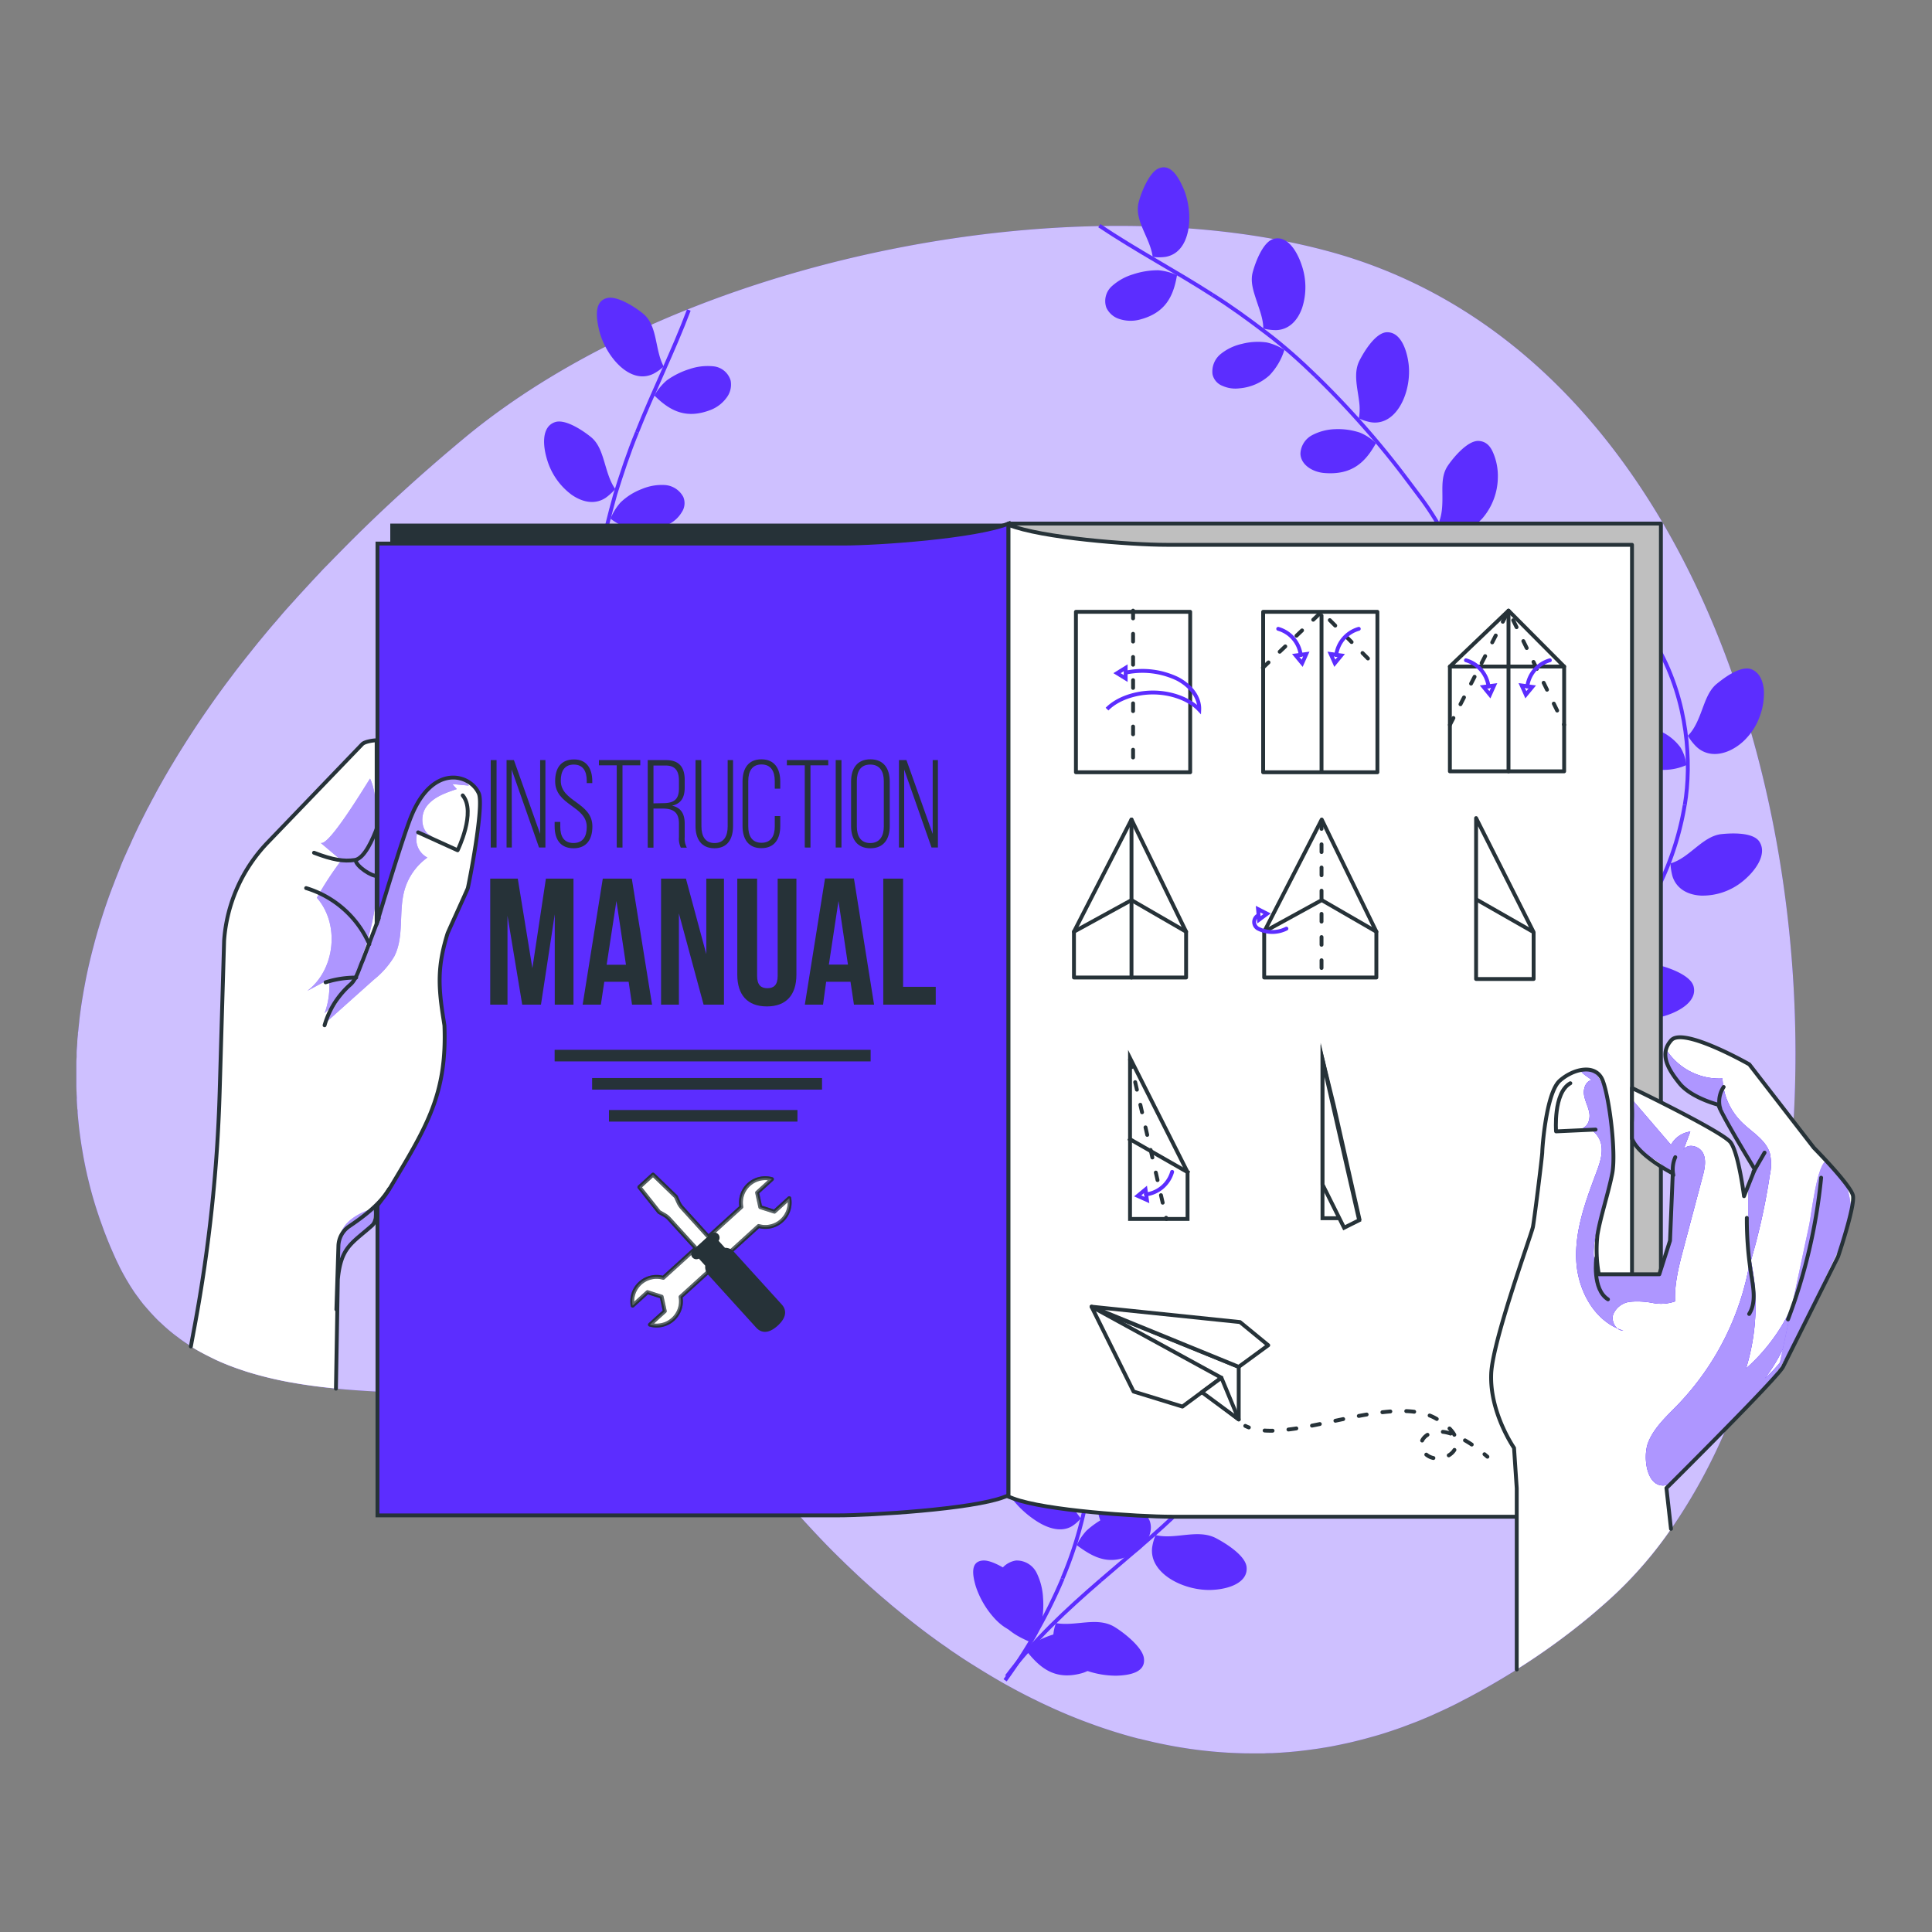 <svg xmlns="http://www.w3.org/2000/svg" xmlns:xlink="http://www.w3.org/1999/xlink" viewBox="0 0 500 500"><rect x="0" y="0" width="500" height="500" fill="#808080" stroke="none"/><defs><clipPath id="freepik--clip-path--inject-58"><path d="M121.05,229.84c-.21.61-5,11.06-5.23,11.68-2.66,8.56-2.43,13.71-1,22.59l.19,1.23c.64,16.62-3.9,25.07-12.46,39.33l-1.73,2.89-1.13,1.68h0l-2.53,3.35s.58,3.22-.88,4.52c-5.39,4.75-8.06,5.62-8.86,13.95l-.49,28.27-1.37-.14c-2.88-.3-5.72-.67-8.49-1.13l-2.37-.41a95.63,95.63,0,0,1-10.52-2.57c-.39-.12-.78-.24-1.16-.38-1.16-.38-2.31-.78-3.42-1.21-.38-.14-.76-.29-1.13-.45-1-.39-1.9-.8-2.82-1.22L55,351.5c-1.35-.65-2.68-1.34-4-2.09-.54-.31-1.06-.62-1.59-1,.36-2,.72-3.91,1.07-5.8a393.78,393.78,0,0,0,6.38-60.11L58,243.44a40.84,40.84,0,0,1,11-25.12l24.74-25.73c.64-.67,2.88-1,3.74-1l0,47.54s6.72-22.53,9-28c5.58-13.6,15.23-10.75,17.43-5.8C125.35,208.54,121.2,229.41,121.05,229.84Z" style="fill:#fff"></path></clipPath><clipPath id="freepik--clip-path-2--inject-58"><path d="M392.53,432.06v-46.9l-.7-10.44s-6.31-9.1-5.91-19.15c.33-8.47,10.09-35.16,10.78-37.95.26-1,2.44-18.45,2.44-19.48s1-15.32,4.52-18.45,9.4-4.53,11.14,0,3.48,18.79,2.45,24-3.14,11.49-3.84,16a35.66,35.66,0,0,0,.36,10.09h15.66l2.77-8.7.71-17.41s-8.92-4.56-10.55-9v-4.21c.07-1.45.06-2.94,0-4.28v-4.61c3.1,1.5,23.59,11.51,25.51,14.07,2.09,2.79,3.48,13.93,3.48,13.93l2.76-6.91,0-.06s-8.71-14.26-9.4-16.69c0,0-7-1.74-10.09-5.58s-5.22-7.65-2.09-11.13,20.19,6.26,20.19,6.26l11.41,14.75,5.29,6.83s9.75,9.87,10.14,12.47c.45,2.94-3.88,15.72-3.88,15.72l-14.26,28.55c-.83,1.5-7.7,8.67-14.68,15.77-7.67,7.82-15.47,15.56-15.47,15.56l1.18,10.55a105.34,105.34,0,0,1-15.35,17.7c-1.85,1.69-3.75,3.34-5.72,5a178,178,0,0,1-18.88,13.66" style="fill:#fff"></path></clipPath></defs><g id="freepik--background-simple--inject-58"><path d="M464.16,290.26c-1.68,28.89-7.53,56.32-17.39,79.34a145.62,145.62,0,0,1-14.29,26.11,105.34,105.34,0,0,1-15.35,17.7c-1.85,1.69-3.75,3.34-5.72,5a178,178,0,0,1-18.88,13.66q-5.92,3.74-12.44,7.21c-1,.51-1.91,1-2.87,1.49l-.23.12c-.93.47-1.85.92-2.79,1.36s-1.69.79-2.53,1.16l-1,.46c-.7.31-1.39.61-2.09.89l-.27.12c-.94.4-1.9.78-2.85,1.13,0,0,0,0,0,0-.88.34-1.76.66-2.64,1l-.69.24c-.75.27-1.51.53-2.27.78l-.25.08c-.82.28-1.66.54-2.48.79s-1.52.44-2.27.65-1.23.34-1.85.51c-1.5.39-3,.76-4.48,1.09l-1.75.37-1.62.33c-.93.18-1.84.34-2.75.48-.72.13-1.43.23-2.14.33s-1.5.21-2.25.3l-2.22.26-2.23.21-2.21.16-2.22.12c-.65,0-1.3,0-1.95.06l-.66,0c-.61,0-1.2,0-1.8,0-1.46,0-2.92,0-4.38-.07l-1.55-.06-1-.05-1.52-.1c-1.09-.08-2.17-.17-3.25-.28s-2.35-.24-3.52-.4l-1.61-.22-1-.15-1.64-.26c-2.2-.37-4.37-.8-6.53-1.28l-1.92-.45c-.67-.15-1.31-.32-2-.49l-.13,0c-1.4-.36-2.78-.74-4.16-1.15-1.15-.34-2.29-.69-3.42-1.06-.79-.26-1.56-.51-2.33-.78-.61-.21-1.23-.42-1.83-.65q-6.41-2.29-12.57-5.21c-.6-.27-1.2-.56-1.79-.85l-.39-.2c-.58-.28-1.15-.55-1.72-.84h0c-1.29-.64-2.57-1.32-3.85-2l-.89-.49c-.55-.29-1.09-.6-1.64-.9q-4-2.26-7.91-4.73-1-.61-2-1.26c-.78-.5-1.56-1-2.32-1.53s-1.54-1-2.3-1.57-1.28-.89-1.92-1.34c-2.82-2-5.6-4.1-8.31-6.25-.58-.45-1.14-.91-1.71-1.37l-1.7-1.39c-.57-.46-1.13-.92-1.68-1.4s-1.11-.94-1.66-1.41-1.09-.93-1.62-1.4l-1.76-1.56c-.84-.75-1.67-1.52-2.51-2.28-1.27-1.17-2.52-2.37-3.77-3.56-.52-.5-1-1-1.56-1.52l-1.55-1.53c-1.31-1.31-2.61-2.65-3.89-4l-.09-.1c-1.89-2-3.73-4-5.53-6-.07-.09-.15-.16-.21-.24-1.15-1.29-2.29-2.59-3.39-3.89l-1.91-2.25a54.32,54.32,0,0,0-7.09-7.06c-.31-.27-.64-.53-1-.79l-1-.77c-.59-.45-1.19-.88-1.79-1.29-.31-.21-.6-.42-.91-.62l-1-.66-1-.63-.65-.38c-.28-.18-.58-.35-.86-.51l-1.08-.6-1.62-.85c-.34-.17-.69-.33-1-.51-1.47-.71-3-1.37-4.53-2l-1-.38a105.88,105.88,0,0,0-25.54-5.79c-.42-.06-.85-.1-1.29-.14-2.57-.28-5.19-.51-7.82-.69-1.2-.09-2.39-.17-3.6-.23l-1.7-.09-2.66-.12c-1.33-.06-2.67-.11-4-.15l-1.35,0-.31,0c-.79,0-1.57-.05-2.37-.06l-4-.1-3.37-.08-4.18-.08h-.31l-3.87-.1-2.78-.08-2.65-.07h-.2l-2.67-.09c-4.77-.2-9.49-.48-14.09-.91l-.54-.05-1.37-.14c-2.88-.3-5.72-.67-8.49-1.13l-2.37-.41a95.63,95.63,0,0,1-10.52-2.57c-.39-.12-.78-.24-1.16-.38-1.16-.38-2.31-.78-3.42-1.21-.38-.14-.76-.29-1.13-.45-1-.39-1.9-.8-2.82-1.22L55,351.5c-1.35-.65-2.68-1.34-4-2.09-.54-.31-1.06-.62-1.59-1l-.28-.18-.93-.61c-.61-.41-1.22-.83-1.81-1.27l-.55-.42-.72-.53-.93-.75c-.42-.34-.82-.7-1.23-1.05s-1-.93-1.55-1.42-1.12-1.09-1.67-1.67l-.81-.87-.78-.89c-.3-.34-.59-.68-.87-1s-.44-.55-.67-.84-.49-.63-.74-1c-.49-.65-1-1.32-1.43-2l-.16-.24c-.34-.52-.69-1.06-1-1.6l-.08-.13-.42-.7c-.12-.19-.23-.38-.34-.59s-.4-.7-.59-1.05-.38-.71-.57-1.08-.32-.61-.46-.92-.43-.87-.64-1.32c-.52-1.11-1-2.22-1.49-3.35,0,0,0,0,0,0a.54.54,0,0,0-.05-.11c-.34-.82-.68-1.63-1-2.45a2.18,2.18,0,0,1-.09-.23c-.33-.83-.65-1.66-.95-2.51s-.65-1.77-.95-2.67-.6-1.79-.88-2.69c-.56-1.8-1.08-3.61-1.54-5.43q-.28-1.11-.54-2.22c-.11-.39-.19-.8-.28-1.22-.15-.62-.28-1.25-.4-1.89a1.36,1.36,0,0,1-.06-.29c-.18-.88-.35-1.77-.5-2.66s-.32-1.85-.46-2.79-.27-1.87-.39-2.81-.22-1.87-.31-2.81c-.08-.73-.15-1.48-.2-2.22,0-.33,0-.67-.08-1-.05-.72-.1-1.44-.13-2.17a3.25,3.25,0,0,1,0-.55c0-.48-.06-1-.06-1.46q-.06-1-.06-2c0-.77,0-1.57,0-2.36s0-1.33,0-2c0-.26,0-.52,0-.79,0-.66,0-1.31.07-2,0-.33,0-.69,0-1,0-.61.06-1.23.11-1.83l.06-.95c0-.71.1-1.41.17-2.11,0-.27,0-.54.08-.81.08-.87.17-1.72.27-2.58a.34.34,0,0,1,0-.13c.11-1,.23-1.94.37-2.92.1-.77.22-1.53.34-2.31.2-1.2.4-2.41.63-3.62.13-.73.27-1.43.41-2.16.54-2.67,1.17-5.37,1.89-8.08.18-.69.36-1.38.55-2.07,1.07-3.88,2.33-7.79,3.75-11.71l.55-1.47c.2-.5.4-1,.59-1.52.47-1.25,1-2.51,1.48-3.77s1-2.46,1.57-3.69a1.67,1.67,0,0,0,.08-.2c.47-1.07,1-2.14,1.45-3.21.09-.21.19-.42.29-.63.53-1.15,1.07-2.3,1.63-3.44l.09-.19c.58-1.16,1.17-2.34,1.77-3.51.17-.36.35-.69.54-1,.35-.69.7-1.38,1.08-2.06s.66-1.24,1-1.87.8-1.45,1.21-2.17c.85-1.52,1.72-3,2.62-4.53a19.44,19.44,0,0,1,.23-.36c.71-1.2,1.43-2.39,2.18-3.58s1.49-2.38,2.27-3.58,1.55-2.39,2.35-3.58,1.62-2.39,2.46-3.59,1.61-2.31,2.45-3.47a.62.62,0,0,0,.08-.12c.87-1.19,1.74-2.39,2.64-3.58s1.79-2.4,2.72-3.59c.78-1,1.56-2,2.36-3l.74-.92c.85-1.07,1.72-2.16,2.61-3.23s1.65-2,2.5-3c.21-.26.44-.51.66-.78,1-1.12,1.92-2.25,2.9-3.37s2-2.22,3-3.33c.16-.2.34-.39.51-.58,1-1.09,2-2.17,3-3.26s1.86-2,2.8-3c.38-.42.77-.83,1.17-1.24,1-1,2-2.05,3-3.06s2.23-2.27,3.36-3.4q13.57-13.59,29.69-27C175.93,67,277.14,47.05,343.66,65,431.49,88.66,469.59,197,464.16,290.26Z" style="fill:#5C2DFF"></path><path d="M464.16,290.26c-1.68,28.89-7.53,56.32-17.39,79.34a145.62,145.62,0,0,1-14.29,26.11,105.34,105.34,0,0,1-15.35,17.7c-1.85,1.69-3.75,3.34-5.72,5a178,178,0,0,1-18.88,13.66q-5.92,3.74-12.44,7.21c-1,.51-1.91,1-2.87,1.49l-.23.12c-.93.47-1.85.92-2.79,1.36s-1.69.79-2.53,1.16l-1,.46c-.7.31-1.39.61-2.09.89l-.27.12c-.94.4-1.9.78-2.85,1.13,0,0,0,0,0,0-.88.34-1.76.66-2.64,1l-.69.24c-.75.27-1.51.53-2.27.78l-.25.08c-.82.28-1.66.54-2.48.79s-1.52.44-2.27.65-1.23.34-1.85.51c-1.5.39-3,.76-4.48,1.09l-1.75.37-1.62.33c-.93.18-1.84.34-2.75.48-.72.13-1.43.23-2.14.33s-1.5.21-2.25.3l-2.22.26-2.23.21-2.21.16-2.22.12c-.65,0-1.3,0-1.95.06l-.66,0c-.61,0-1.2,0-1.8,0-1.46,0-2.92,0-4.38-.07l-1.55-.06-1-.05-1.52-.1c-1.09-.08-2.17-.17-3.25-.28s-2.35-.24-3.52-.4l-1.61-.22-1-.15-1.64-.26c-2.2-.37-4.37-.8-6.53-1.28l-1.92-.45c-.67-.15-1.31-.32-2-.49l-.13,0c-1.4-.36-2.78-.74-4.16-1.15-1.15-.34-2.29-.69-3.42-1.06-.79-.26-1.56-.51-2.33-.78-.61-.21-1.23-.42-1.83-.65q-6.41-2.29-12.57-5.21c-.6-.27-1.2-.56-1.79-.85l-.39-.2c-.58-.28-1.15-.55-1.72-.84h0c-1.29-.64-2.57-1.32-3.85-2l-.89-.49c-.55-.29-1.09-.6-1.64-.9q-4-2.26-7.91-4.73-1-.61-2-1.26c-.78-.5-1.56-1-2.32-1.53s-1.54-1-2.3-1.57-1.28-.89-1.92-1.34c-2.82-2-5.6-4.1-8.31-6.25-.58-.45-1.14-.91-1.71-1.37l-1.7-1.39c-.57-.46-1.13-.92-1.68-1.4s-1.11-.94-1.66-1.41-1.09-.93-1.62-1.4l-1.76-1.56c-.84-.75-1.67-1.52-2.51-2.28-1.27-1.17-2.52-2.37-3.77-3.56-.52-.5-1-1-1.56-1.52l-1.55-1.53c-1.31-1.31-2.61-2.65-3.89-4l-.09-.1c-1.89-2-3.73-4-5.53-6-.07-.09-.15-.16-.21-.24-1.15-1.29-2.29-2.59-3.39-3.89l-1.91-2.25a54.32,54.32,0,0,0-7.09-7.06c-.31-.27-.64-.53-1-.79l-1-.77c-.59-.45-1.19-.88-1.79-1.29-.31-.21-.6-.42-.91-.62l-1-.66-1-.63-.65-.38c-.28-.18-.58-.35-.86-.51l-1.08-.6-1.62-.85c-.34-.17-.69-.33-1-.51-1.47-.71-3-1.37-4.53-2l-1-.38a105.88,105.88,0,0,0-25.54-5.79c-.42-.06-.85-.1-1.29-.14-2.57-.28-5.19-.51-7.82-.69-1.2-.09-2.39-.17-3.6-.23l-1.7-.09-2.66-.12c-1.33-.06-2.67-.11-4-.15l-1.35,0-.31,0c-.79,0-1.57-.05-2.37-.06l-4-.1-3.37-.08-4.18-.08h-.31l-3.87-.1-2.78-.08-2.65-.07h-.2l-2.67-.09c-4.77-.2-9.49-.48-14.09-.91l-.54-.05-1.37-.14c-2.88-.3-5.72-.67-8.49-1.13l-2.37-.41a95.63,95.63,0,0,1-10.52-2.57c-.39-.12-.78-.24-1.16-.38-1.16-.38-2.31-.78-3.42-1.21-.38-.14-.76-.29-1.13-.45-1-.39-1.9-.8-2.82-1.22L55,351.5c-1.35-.65-2.68-1.34-4-2.09-.54-.31-1.06-.62-1.59-1l-.28-.18-.93-.61c-.61-.41-1.22-.83-1.81-1.27l-.55-.42-.72-.53-.93-.75c-.42-.34-.82-.7-1.23-1.05s-1-.93-1.55-1.42-1.12-1.09-1.67-1.67l-.81-.87-.78-.89c-.3-.34-.59-.68-.87-1s-.44-.55-.67-.84-.49-.63-.74-1c-.49-.65-1-1.32-1.43-2l-.16-.24c-.34-.52-.69-1.06-1-1.6l-.08-.13-.42-.7c-.12-.19-.23-.38-.34-.59s-.4-.7-.59-1.05-.38-.71-.57-1.08-.32-.61-.46-.92-.43-.87-.64-1.32c-.52-1.11-1-2.22-1.49-3.35,0,0,0,0,0,0a.54.54,0,0,0-.05-.11c-.34-.82-.68-1.63-1-2.45a2.18,2.18,0,0,1-.09-.23c-.33-.83-.65-1.66-.95-2.51s-.65-1.77-.95-2.67-.6-1.79-.88-2.69c-.56-1.8-1.08-3.61-1.54-5.43q-.28-1.11-.54-2.22c-.11-.39-.19-.8-.28-1.22-.15-.62-.28-1.25-.4-1.89a1.36,1.36,0,0,1-.06-.29c-.18-.88-.35-1.77-.5-2.66s-.32-1.85-.46-2.79-.27-1.87-.39-2.81-.22-1.87-.31-2.81c-.08-.73-.15-1.48-.2-2.22,0-.33,0-.67-.08-1-.05-.72-.1-1.44-.13-2.17a3.25,3.25,0,0,1,0-.55c0-.48-.06-1-.06-1.46q-.06-1-.06-2c0-.77,0-1.57,0-2.36s0-1.33,0-2c0-.26,0-.52,0-.79,0-.66,0-1.31.07-2,0-.33,0-.69,0-1,0-.61.06-1.23.11-1.83l.06-.95c0-.71.1-1.41.17-2.11,0-.27,0-.54.08-.81.08-.87.17-1.72.27-2.58a.34.34,0,0,1,0-.13c.11-1,.23-1.94.37-2.92.1-.77.22-1.53.34-2.31.2-1.2.4-2.41.63-3.62.13-.73.27-1.43.41-2.16.54-2.67,1.17-5.37,1.89-8.08.18-.69.36-1.38.55-2.07,1.07-3.88,2.33-7.79,3.75-11.71l.55-1.47c.2-.5.4-1,.59-1.52.47-1.25,1-2.51,1.48-3.77s1-2.46,1.57-3.69a1.67,1.67,0,0,0,.08-.2c.47-1.07,1-2.14,1.45-3.21.09-.21.19-.42.29-.63.53-1.15,1.07-2.3,1.63-3.44l.09-.19c.58-1.16,1.17-2.34,1.77-3.51.17-.36.35-.69.54-1,.35-.69.7-1.38,1.08-2.06s.66-1.24,1-1.87.8-1.45,1.21-2.17c.85-1.52,1.72-3,2.62-4.53a19.44,19.44,0,0,1,.23-.36c.71-1.2,1.43-2.39,2.18-3.58s1.49-2.38,2.27-3.58,1.55-2.39,2.35-3.58,1.62-2.39,2.46-3.59,1.61-2.31,2.45-3.47a.62.62,0,0,0,.08-.12c.87-1.19,1.74-2.39,2.64-3.58s1.79-2.4,2.72-3.59c.78-1,1.56-2,2.36-3l.74-.92c.85-1.07,1.72-2.16,2.61-3.23s1.65-2,2.5-3c.21-.26.44-.51.66-.78,1-1.12,1.92-2.25,2.9-3.37s2-2.22,3-3.33c.16-.2.34-.39.51-.58,1-1.09,2-2.17,3-3.26s1.86-2,2.8-3c.38-.42.77-.83,1.17-1.24,1-1,2-2.05,3-3.06s2.23-2.27,3.36-3.4q13.57-13.59,29.69-27C175.93,67,277.14,47.05,343.66,65,431.49,88.66,469.59,197,464.16,290.26Z" style="fill:#fff;opacity:0.7"></path></g><g id="freepik--Plants--inject-58"><path d="M155.07,85.52c1.56,6.42,7.84,14.21,14,11.23a12.65,12.65,0,0,0,2.7-1.9c-2.36-4.36-1.51-10.46-5.26-13.61-2.06-1.74-6.71-4.68-9.27-4.13C153.78,77.84,154.23,82,155.07,85.52Z" style="fill:#5C2DFF"></path><path d="M169.35,102.35c3.83,3.8,8.1,6.37,14.86,3.62a9.28,9.28,0,0,0,3.79-3,5.57,5.57,0,0,0,1.09-4.48,5.18,5.18,0,0,0-4.47-3.69,14.52,14.52,0,0,0-6.13.7,20.5,20.5,0,0,0-5.94,2.95A14.71,14.71,0,0,0,169.35,102.35Z" style="fill:#5C2DFF"></path><path d="M178.27,80.23c-4.09,10.86-9.25,21.11-13.42,31.64" style="fill:none;stroke:#5C2DFF;stroke-miterlimit:10"></path><path d="M141.64,119.13a17.43,17.43,0,0,0,6.27,8.89c2.85,2,6.13,2.66,8.91.76a14.91,14.91,0,0,0,2.41-2.22c-1.43-2-2.09-4.58-2.82-7s-1.51-4.82-3.42-6.41c-2.09-1.71-6.7-4.81-9.36-3.9C140.1,110.45,140.45,115.37,141.64,119.13Z" style="fill:#5C2DFF"></path><path d="M158,134.23a16.54,16.54,0,0,0,7,3.12,13.17,13.17,0,0,0,8.26-1.78,8,8,0,0,0,3.17-3,4.16,4.16,0,0,0,.41-3.95,5.82,5.82,0,0,0-4.86-3.1,13.39,13.39,0,0,0-5.93,1.06,16.17,16.17,0,0,0-5.46,3.46A14.27,14.27,0,0,0,158,134.23Z" style="fill:#5C2DFF"></path><path d="M164.85,111.87c-2.16,5.24-3.93,10.61-5.61,16-1.52,5.44-2.93,10.91-3.93,16.48" style="fill:none;stroke:#5C2DFF;stroke-miterlimit:10"></path><path d="M133.9,155.83c3.4,6.27,11.86,11.43,16.74,6.65a12.8,12.8,0,0,0,2-2.62,13.83,13.83,0,0,1-2.3-3c-.63-1.09-1.19-2.26-1.78-3.4-1.16-2.28-2.44-4.44-4.63-5.62-2.39-1.28-7.46-3.43-9.94-2C130.77,147.71,132.09,152.44,133.9,155.83Z" style="fill:#5C2DFF"></path><path d="M152.72,167.66c4.93,2.34,9.74,3.2,15.23-1.37,2.37-1.91,3.9-5.29,2.27-7.76a5.65,5.65,0,0,0-5.32-2.14,13.68,13.68,0,0,0-5.67,2.18,17.82,17.82,0,0,0-4.71,4.45A13.22,13.22,0,0,0,152.72,167.66Z" style="fill:#5C2DFF"></path><path d="M155.31,144.35a231.23,231.23,0,0,0-3.62,33.77" style="fill:none;stroke:#5C2DFF;stroke-miterlimit:10"></path><path d="M132.25,193.26a16.56,16.56,0,0,0,9.18,6.2c3.41.8,6.67.09,8.53-2.73a14,14,0,0,0,1.4-2.95c-2.09-1.31-3.62-3.47-5.13-5.63s-3-4.07-5.29-5c-2.52-.93-7.89-2.28-10.12-.6-1.47,1.14-1.74,2.7-1.36,4.57A15.29,15.29,0,0,0,132.25,193.26Z" style="fill:#5C2DFF"></path><path d="M153.14,201.3c5.33,1.15,10.17.66,14.55-4.64,1.85-2.24,2.78-5.43.78-7.16a6.77,6.77,0,0,0-5.61-1,12.27,12.27,0,0,0-5.2,2.83,15.12,15.12,0,0,0-3.8,5.12A13,13,0,0,0,153.14,201.3Z" style="fill:#5C2DFF"></path><path d="M151.69,178.12l-.22,8.52a73,73,0,0,0,.41,8.34,123.47,123.47,0,0,0,2.85,16.61" style="fill:none;stroke:#5C2DFF;stroke-miterlimit:10"></path><path d="M140.46,231.48A17.1,17.1,0,0,0,151,234.86c3.52-.17,6.41-1.76,7.45-5a15.47,15.47,0,0,0,.54-3.23c-4.79-1.35-8.22-6.72-13.11-7.08-2.69-.16-8.27,0-9.86,2.36C133.85,225.12,137.24,229.09,140.46,231.48Z" style="fill:#5C2DFF"></path><path d="M162.73,233.37a16.44,16.44,0,0,0,7.35-2.07,13.91,13.91,0,0,0,5.36-6.39c1.19-2.62,1.2-5.92-1.29-7.26a6,6,0,0,0-5.71.53,13.22,13.22,0,0,0-4.13,4.35,15.74,15.74,0,0,0-2.21,6A12.72,12.72,0,0,0,162.73,233.37Z" style="fill:#5C2DFF"></path><path d="M154.73,211.59a107,107,0,0,0,12.51,31.08" style="fill:none;stroke:#5C2DFF;stroke-miterlimit:10"></path><path d="M161.15,266.72a17.71,17.71,0,0,0,5.92.65,14.65,14.65,0,0,0,5.44-1.42c3.15-1.56,5.06-4.31,4.67-7.66a18.07,18.07,0,0,0-.8-3.16c-2.45.34-5-.45-7.52-1.17s-5-1.43-7.36-.8c-2.61.73-7.89,2.61-8.51,5.51C152.11,262.59,157.07,265.52,161.15,266.72Z" style="fill:#5C2DFF"></path><path d="M182.54,259.58a16.38,16.38,0,0,0,5.59-5.17,16.21,16.21,0,0,0,2.31-7.83c.2-2.74-.72-5.3-3.32-5.42a6.8,6.8,0,0,0-5,2.72,12.83,12.83,0,0,0-2.34,5.44,13.74,13.74,0,0,0,.22,6.22A10.8,10.8,0,0,0,182.54,259.58Z" style="fill:#5C2DFF"></path><path d="M167.24,242.67a73.23,73.23,0,0,0,10.28,13.06,57,57,0,0,0,13.26,9.79" style="fill:none;stroke:#5C2DFF;stroke-miterlimit:10"></path><path d="M195.35,289a19.46,19.46,0,0,0,9.35-5.11c2.42-2.52,3.56-5.64,2.11-8.7a13.22,13.22,0,0,0-1.87-2.71c-4.38,2.3-10.49,1.31-13.68,5a39.72,39.72,0,0,0-3.16,4.29c-1,1.67-1.56,3.51-1.13,4.9C187.6,290.08,191.74,289.73,195.35,289Z" style="fill:#5C2DFF"></path><path d="M212.39,274.84c3.76-3.89,6.12-8.21,3.64-14.84-1-2.8-3.93-5.51-7.1-4.83a5.22,5.22,0,0,0-3.78,4.41,14.71,14.71,0,0,0,.6,6.13,19.41,19.41,0,0,0,2.82,6A13.77,13.77,0,0,0,212.39,274.84Z" style="fill:#5C2DFF"></path><path d="M190.78,265.52c1.18.7,2.47,1.19,3.71,1.79l3.95,1.73,7.82,3.57c2.6,1.18,5.18,2.35,7.79,3.42,1.3.54,2.6,1.06,3.92,1.55s2.64.95,4,1.5" style="fill:none;stroke:#5C2DFF;stroke-miterlimit:10"></path><path d="M224.74,302a26.07,26.07,0,0,0,4.55-1.55,24.39,24.39,0,0,0,4.55-2.61c2.73-2,4.77-4.75,3.89-8a12.19,12.19,0,0,0-1.41-3c-4.74,1.6-10.5.26-13.77,4-1.8,2-4.75,6.56-4.54,9.06a2.62,2.62,0,0,0,.72,1.78,2.59,2.59,0,0,0,1.56.75A14.17,14.17,0,0,0,224.74,302Z" style="fill:#5C2DFF"></path><path d="M243.33,290.86c2.38-1.36,4.53-2.74,5.93-4.85s2-4.88.87-8.93c-.9-3.4-4.42-7.25-8.12-7.13a4.61,4.61,0,0,0-4.4,3.88,16.2,16.2,0,0,0,.29,6.36,28.54,28.54,0,0,0,2.22,6.54A20.2,20.2,0,0,0,243.33,290.86Z" style="fill:#5C2DFF"></path><path d="M222,279.08a78.92,78.92,0,0,1,29,19.52" style="fill:none;stroke:#5C2DFF;stroke-miterlimit:10"></path><path d="M243.7,320.54a26.32,26.32,0,0,0,10,.11c3.39-.69,6.31-2.26,6.94-5.61a10.33,10.33,0,0,0,0-3.33c-4.94-.58-9.64-4.21-14.18-2.25-2.47,1-7.11,3.85-8,6.23C237.3,318.79,240.62,319.78,243.7,320.54Z" style="fill:#5C2DFF"></path><path d="M265.26,318.35c5.38-.44,10.49-1.29,12.05-9.58a12,12,0,0,0-.65-5.73,7.71,7.71,0,0,0-3.67-4.19,4.7,4.7,0,0,0-5.66,1.66,16.49,16.49,0,0,0-2.44,5.87,29.7,29.7,0,0,0-.77,6.87,11,11,0,0,0,.43,2.6C264.75,316.71,265,317.53,265.26,318.35Z" style="fill:#5C2DFF"></path><path d="M251,298.6a78.43,78.43,0,0,1,17.89,30.06" style="fill:none;stroke:#5C2DFF;stroke-miterlimit:10"></path><path d="M251.69,339.45c5.49,3.28,15.19,3.57,17.68-2.17a10.93,10.93,0,0,0,.72-2.89c-4.62-1-7.86-5.47-12.72-5.49-2.66,0-8.17.51-9.77,2.7C245.47,334.58,248.69,337.67,251.69,339.45Z" style="fill:#5C2DFF"></path><path d="M273.3,340.42c5.32-.21,10.13-1.46,13.21-7.6,1.31-2.6,1.34-6-1.12-7.16a6.31,6.31,0,0,0-5.67.69,14.35,14.35,0,0,0-4.18,4.15,16.43,16.43,0,0,0-2.46,5.52A11.36,11.36,0,0,0,273.3,340.42Z" style="fill:#5C2DFF"></path><path d="M266.2,321.34c2.58,9.39,6.51,18.48,9.95,27.88" style="fill:none;stroke:#5C2DFF;stroke-miterlimit:10"></path><path d="M261.2,366.06a23.78,23.78,0,0,0,9.37,2.55c3.3.14,6.7-.42,8.32-3.13a9.56,9.56,0,0,0,1.08-2.8c-4.42-1.64-7.48-5.93-12.33-5.66-2.65.13-8,1.07-9.7,3C255.77,362.5,258.51,364.58,261.2,366.06Z" style="fill:#5C2DFF"></path><path d="M282.18,369.41a18.49,18.49,0,0,0,7.64.45c2.49-.53,4.78-2,6.76-5.73,1.65-3,1.86-7.29-.73-9.23a5.26,5.26,0,0,0-5.78.07,15.66,15.66,0,0,0-4.33,4.24,22.76,22.76,0,0,0-3,5.57A16,16,0,0,0,282.18,369.41Z" style="fill:#5C2DFF"></path><path d="M276.15,349.22a132.43,132.43,0,0,1,4.48,14.46,57.3,57.3,0,0,1,1.31,7.61c.08,1.29.24,2.59.25,3.88l0,3.86" style="fill:none;stroke:#5C2DFF;stroke-miterlimit:10"></path><path d="M261.51,387.32a25.36,25.36,0,0,0,7.13,6.58c2.86,1.75,6.15,2.67,8.82,1.06a10,10,0,0,0,2.25-2,33.46,33.46,0,0,1-3.7-5.88,9.84,9.84,0,0,0-4.78-4.51c-2.42-1-7.79-2.18-10-1.39-1.54.53-1.89,1.42-1.61,2.5A10.7,10.7,0,0,0,261.51,387.32Z" style="fill:#5C2DFF"></path><path d="M278.66,399.89c4.29,3.15,8.67,5.74,15.17,1.91,2.71-1.63,5-5.45,3.58-8.51a5,5,0,0,0-5.16-2.64,16,16,0,0,0-5.81,1.9,23.24,23.24,0,0,0-5.23,3.56A14.63,14.63,0,0,0,278.66,399.89Z" style="fill:#5C2DFF"></path><path d="M282.16,379a75.3,75.3,0,0,1-2.33,15.13,99.11,99.11,0,0,1-4.86,14.4" style="fill:none;stroke:#5C2DFF;stroke-miterlimit:10"></path><path d="M252.52,410.51a23,23,0,0,0,5,8.47c2.34,2.48,5.23,4.13,8.28,3.3a9.18,9.18,0,0,0,2.68-1.32c-2.11-4.22-1.28-9.45-5-12.58-2-1.72-6.59-4.7-9.08-4.52C251.13,404.08,251.64,407.49,252.52,410.51Z" style="fill:#5C2DFF"></path><path d="M265.71,427.35c3.31,4.08,7.06,7.6,14.14,5.71,3-.78,6-3.65,5.49-6.75a5.36,5.36,0,0,0-4.25-3.93,16.23,16.23,0,0,0-6,.05,21.15,21.15,0,0,0-5.94,1.94A12.56,12.56,0,0,0,265.71,427.35Z" style="fill:#5C2DFF"></path><path d="M275,408.56a132.65,132.65,0,0,1-14.88,26.3" style="fill:none;stroke:#5C2DFF;stroke-miterlimit:10"></path><path d="M314.22,411.43c-7.23.6-16.85-3.95-16.05-10.92a12.6,12.6,0,0,1,.91-3.23c5.08,1.23,10.7-1.62,15.47.72,2.59,1.34,7.71,4.51,8.06,7.5C323.05,409.52,318.15,411.17,314.22,411.43Z" style="fill:#5C2DFF"></path><path d="M292.58,401.67c-5-2.88-9-6.54-8.6-14.16.17-3.21,2-6.58,5-6.53,2,0,4,1.61,5.12,3.5a14.53,14.53,0,0,1,1.79,6.2,17.83,17.83,0,0,1-.66,6.73A13.57,13.57,0,0,1,292.58,401.67Z" style="fill:#5C2DFF"></path><path d="M333.38,392.65c-7.23.6-16.86-3.95-16.06-10.92a13.1,13.1,0,0,1,.92-3.24c5.08,1.24,10.7-1.61,15.46.73,2.59,1.33,7.72,4.51,8.07,7.5C342.21,390.74,337.3,392.39,333.38,392.65Z" style="fill:#5C2DFF"></path><path d="M311.74,382.89c-5.05-2.88-9-6.55-8.61-14.16.17-3.21,2-6.59,5-6.53,2,0,4,1.61,5.12,3.5a14.73,14.73,0,0,1,1.79,6.2,17.85,17.85,0,0,1-.67,6.73A13.36,13.36,0,0,1,311.74,382.89Z" style="fill:#5C2DFF"></path><path d="M352.61,372.21c-7.24.6-16.86-3.95-16.06-10.92a12.69,12.69,0,0,1,.92-3.24c5.08,1.24,10.7-1.61,15.46.73,2.59,1.33,7.72,4.51,8.07,7.5C361.43,370.3,356.53,371.94,352.61,372.21Z" style="fill:#5C2DFF"></path><path d="M331,362.45c-5.05-2.88-9-6.55-8.61-14.16.17-3.22,2-6.59,5-6.53,2,0,4,1.6,5.13,3.5a14.58,14.58,0,0,1,1.78,6.2,17.68,17.68,0,0,1-.66,6.73A13.36,13.36,0,0,1,331,362.45Z" style="fill:#5C2DFF"></path><path d="M366.58,353.84c-7.24.6-16.86-3.95-16.06-10.92a12.61,12.61,0,0,1,.92-3.23c5.08,1.23,10.7-1.62,15.46.72,2.59,1.34,7.72,4.51,8.07,7.5C375.4,351.93,370.5,353.58,366.58,353.84Z" style="fill:#5C2DFF"></path><path d="M344.94,344.08c-5.05-2.88-9-6.54-8.61-14.16.17-3.21,2-6.58,5-6.53,2,0,4,1.61,5.13,3.5a14.67,14.67,0,0,1,1.78,6.2,17.64,17.64,0,0,1-.66,6.73A13.36,13.36,0,0,1,344.94,344.08Z" style="fill:#5C2DFF"></path><path d="M378.08,316.86c-5.78,4.39-16.34,5.71-19.41-.6a12.93,12.93,0,0,1-1-3.22c5-1.68,8.16-7.11,13.44-7.69,2.9-.26,8.93-.34,10.83,2C384.5,310.51,381.25,314.53,378.08,316.86Z" style="fill:#5C2DFF"></path><path d="M354.59,320.24c-5.81.28-11.12-.69-14.87-7.33-1.58-2.8-1.88-6.61.75-8.21,1.72-1.06,4.25-.8,6.2.2a14.58,14.58,0,0,1,4.83,4.27,17.75,17.75,0,0,1,3.05,6A13.31,13.31,0,0,1,354.59,320.24Z" style="fill:#5C2DFF"></path><path d="M284.83,409c8.68-7.53,17.63-14.64,25.21-22.87,0,0,53.94-49.26,45.08-72.83" style="fill:none;stroke:#5C2DFF;stroke-miterlimit:10"></path><path d="M288.93,433.67a23.49,23.49,0,0,1-10.6-2.52c-3.32-1.7-5.87-4.25-5.75-7.77a11,11,0,0,1,.71-3.32c5.16.91,10.64-1.75,15.17,1,2.47,1.51,7.14,5.2,7.57,8C296.6,432.78,292.46,433.56,288.93,433.67Z" style="fill:#5C2DFF"></path><path d="M267.09,425.15c-5.36-2.25-10.14-5-9.95-13.33a10.29,10.29,0,0,1,1.64-5.17,5.9,5.9,0,0,1,4.16-2.79,5.74,5.74,0,0,1,5.37,3.26,16.49,16.49,0,0,1,1.63,6.42,23.46,23.46,0,0,1-.51,7A17.09,17.09,0,0,1,267.09,425.15Z" style="fill:#5C2DFF"></path><path d="M284.83,409c-8.68,7.5-17.27,15.44-24.3,24.85" style="fill:none;stroke:#5C2DFF;stroke-miterlimit:10"></path><path d="M306.46,49.22c2.45,6.13,1.87,16.12-4.85,17.26a12.57,12.57,0,0,1-3.3,0c-.62-4.92-4.85-9.39-3.62-14.13.66-2.61,2.73-7.71,5.13-8.75C303,42.22,305.07,45.85,306.46,49.22Z" style="fill:#5C2DFF"></path><path d="M304.61,71.21c-.91,5.33-2.89,9.89-10,11.59a9.36,9.36,0,0,1-4.81-.21,5.54,5.54,0,0,1-3.49-3A5.17,5.17,0,0,1,287.82,74a14.36,14.36,0,0,1,5.4-3,20.52,20.52,0,0,1,6.54-1.06A14.86,14.86,0,0,1,304.61,71.21Z" style="fill:#5C2DFF"></path><path d="M284.5,58.4c9.64,6.46,19.79,11.8,29.31,17.94" style="fill:none;stroke:#5C2DFF;stroke-miterlimit:10"></path><path d="M336.92,68.76A17.41,17.41,0,0,1,337,79.65c-1.14,3.3-3.44,5.72-6.81,5.79a14.91,14.91,0,0,1-3.25-.41c0-2.45-1-4.93-1.8-7.37s-1.58-4.8-.94-7.2c.7-2.62,2.65-7.82,5.35-8.62C333.12,60.8,335.7,65,336.92,68.76Z" style="fill:#5C2DFF"></path><path d="M332.4,90.54a16.48,16.48,0,0,1-3.87,6.6,13.19,13.19,0,0,1-7.76,3.36,8.17,8.17,0,0,1-4.34-.62,4.16,4.16,0,0,1-2.63-3A5.83,5.83,0,0,1,316,91.55,13.32,13.32,0,0,1,321.39,89a16.33,16.33,0,0,1,6.46-.37A14.62,14.62,0,0,1,332.4,90.54Z" style="fill:#5C2DFF"></path><path d="M313.81,76.34c4.8,3,9.36,6.35,13.86,9.77s8.73,7.18,12.78,11.12" style="fill:none;stroke:#5C2DFF;stroke-miterlimit:10"></path><path d="M364.54,94.13c.88,7.09-3,16.19-9.75,15.15a12.92,12.92,0,0,1-3.12-1,13.94,13.94,0,0,0,.14-3.77c-.13-1.26-.35-2.53-.54-3.8-.37-2.54-.59-5,.5-7.27C353,91,355.86,86.32,358.7,86,362.38,85.7,364.05,90.32,364.54,94.13Z" style="fill:#5C2DFF"></path><path d="M356.1,114.69c-2.65,4.78-6.06,8.27-13.19,7.74-3-.18-6.24-2-6.36-5a5.68,5.68,0,0,1,3.09-4.84,13.63,13.63,0,0,1,5.89-1.52,17.88,17.88,0,0,1,6.41.89A13.21,13.21,0,0,1,356.1,114.69Z" style="fill:#5C2DFF"></path><path d="M340.45,97.23A230.87,230.87,0,0,1,363,122.61" style="fill:none;stroke:#5C2DFF;stroke-miterlimit:10"></path><path d="M387.64,123.63A16.49,16.49,0,0,1,383.77,134c-2.3,2.64-5.37,4-8.52,2.74a14.23,14.23,0,0,1-2.86-1.59c.94-2.29.93-4.93.9-7.57s0-5,1.43-7.09c1.52-2.23,5.1-6.45,7.89-6.38,1.86.08,3,1.19,3.76,2.94A15.19,15.19,0,0,1,387.64,123.63Z" style="fill:#5C2DFF"></path><path d="M375.31,142.31c-3.66,4-7.89,6.45-14.53,4.69-2.81-.75-5.42-2.8-4.8-5.38a6.75,6.75,0,0,1,4-4.07,12.25,12.25,0,0,1,5.87-.72,15.09,15.09,0,0,1,6.07,2A12.79,12.79,0,0,1,375.31,142.31Z" style="fill:#5C2DFF"></path><path d="M363,122.61l5.12,6.81a72.47,72.47,0,0,1,4.52,7A123.9,123.9,0,0,1,380,151.61" style="fill:none;stroke:#5C2DFF;stroke-miterlimit:10"></path><path d="M403.18,159.51a17.23,17.23,0,0,1-6.59,8.85c-3,1.91-6.24,2.3-9,.28a15.36,15.36,0,0,1-2.31-2.32c3.12-3.87,2.78-10.23,6.55-13.37,2.1-1.7,6.72-4.83,9.4-3.81C404.85,150.49,404.41,155.69,403.18,159.51Z" style="fill:#5C2DFF"></path><path d="M386.15,174a16.39,16.39,0,0,1-7.19,2.58,13.8,13.8,0,0,1-8.07-2.09c-2.49-1.43-4.42-4.11-3.17-6.65a6.06,6.06,0,0,1,4.95-2.89,13.34,13.34,0,0,1,5.9,1.14,16,16,0,0,1,5.28,3.6A12.66,12.66,0,0,1,386.15,174Z" style="fill:#5C2DFF"></path><path d="M380,151.61a107.3,107.3,0,0,1,7.89,32.57" style="fill:none;stroke:#5C2DFF;stroke-miterlimit:10"></path><path d="M406.82,200.2a17.31,17.31,0,0,1-4.44,4,14.84,14.84,0,0,1-5.25,2c-3.47.55-6.63-.57-8.26-3.53a18.29,18.29,0,0,1-1.18-3c2.19-1.15,3.8-3.27,5.44-5.33s3.22-4.06,5.52-4.93c2.55-.91,7.94-2.46,10.13-.45C411.77,191.59,409.44,196.86,406.82,200.2Z" style="fill:#5C2DFF"></path><path d="M385.26,206.83a16.41,16.41,0,0,1-7.55-1,16.15,16.15,0,0,1-6.43-5c-1.75-2.12-2.5-4.74-.45-6.35a6.78,6.78,0,0,1,5.67-.7,12.75,12.75,0,0,1,5.06,3.06,13.86,13.86,0,0,1,3.44,5.19A10.77,10.77,0,0,1,385.26,206.83Z" style="fill:#5C2DFF"></path><path d="M387.89,184.18a73.68,73.68,0,0,1-.78,16.6,57,57,0,0,1-5.1,15.67" style="fill:none;stroke:#5C2DFF;stroke-miterlimit:10"></path><path d="M391.92,238.19a19.4,19.4,0,0,1-10.58,1.28c-3.44-.65-6.18-2.52-6.77-5.86a12.94,12.94,0,0,1-.06-3.29c4.91-.67,9.3-5,14.07-3.85a39.12,39.12,0,0,1,5.06,1.66c1.8.76,3.31,1.94,3.76,3.33C398.87,234.59,395.3,236.71,391.92,238.19Z" style="fill:#5C2DFF"></path><path d="M369.85,236.6c-5.33-1-9.76-3.13-11.6-10-.78-2.89,0-6.78,3-8.06a5.19,5.19,0,0,1,5.63,1.39,14.62,14.62,0,0,1,3.07,5.34,19.3,19.3,0,0,1,1.17,6.48A14,14,0,0,1,369.85,236.6Z" style="fill:#5C2DFF"></path><path d="M382,216.45c-.56,1.26-1.33,2.4-2,3.62l-2.2,3.7-4.3,7.45c-1.42,2.47-2.85,4.92-4.34,7.31-.75,1.19-1.51,2.37-2.3,3.54s-1.59,2.31-2.4,3.56" style="fill:none;stroke:#5C2DFF;stroke-miterlimit:10"></path><path d="M375.58,265.89a28.07,28.07,0,0,1-4.6,1.38,24.85,24.85,0,0,1-5.22.52c-3.37,0-6.65-1.1-7.82-4.26a12,12,0,0,1-.61-3.28c4.79-1.45,8.7-5.89,13.54-4.73,2.62.56,7.68,2.58,9,4.73a2.53,2.53,0,0,1-.38,3.38A14.31,14.31,0,0,1,375.58,265.89Z" style="fill:#5C2DFF"></path><path d="M354,267.61c-2.73.28-5.29.4-7.65-.5s-4.44-2.82-5.9-6.75c-1.24-3.3-.62-8.48,2.46-10.53a4.62,4.62,0,0,1,5.84.6,16.4,16.4,0,0,1,3.47,5.35,29,29,0,0,1,2,6.61A20.14,20.14,0,0,1,354,267.61Z" style="fill:#5C2DFF"></path><path d="M364.49,245.63a79.06,79.06,0,0,0-12.29,32.75" style="fill:none;stroke:#5C2DFF;stroke-miterlimit:10"></path><path d="M370.92,292a26.22,26.22,0,0,1-8.08,5.89c-3.15,1.41-6.44,1.83-8.89-.53a10,10,0,0,1-1.94-2.71c3.68-3.34,5.39-9,10.22-10.07,2.6-.63,8-1,10.13.42C375.11,286.83,373,289.57,370.92,292Z" style="fill:#5C2DFF"></path><path d="M352.11,302.73c-4.64,2.77-9.3,5-15.38-.8a11.93,11.93,0,0,1-2.8-5,7.77,7.77,0,0,1,.55-5.55,4.73,4.73,0,0,1,5.58-1.94,16.67,16.67,0,0,1,5.39,3.36,29.52,29.52,0,0,1,4.62,5.15,11.55,11.55,0,0,1,1.16,2.37C351.56,301.1,351.83,301.92,352.11,302.73Z" style="fill:#5C2DFF"></path><path d="M352.2,278.38a78.79,78.79,0,0,0,2.92,34.87" style="fill:none;stroke:#5C2DFF;stroke-miterlimit:10"></path><path d="M455.34,185.61a15.73,15.73,0,0,1-3.15,5.2,13.74,13.74,0,0,1-4.5,3.4c-3.22,1.48-6.54,1.24-8.88-1.18a13.87,13.87,0,0,1-2-2.62c1.74-1.7,2.75-4.22,3.67-6.7s1.8-5,3.66-6.61c2.1-1.72,6.6-5.16,9.42-3.77,1.9.93,2.73,3,2.93,5.32A17,17,0,0,1,455.34,185.61Z" style="fill:#5C2DFF"></path><path d="M436.44,198a14.62,14.62,0,0,1-15.1-2c-2.14-1.62-3.73-3.77-2.09-5.7a7.33,7.33,0,0,1,5.21-2.21,11.87,11.87,0,0,1,5.7,1.37,13.16,13.16,0,0,1,4.76,4A11.2,11.2,0,0,1,436.44,198Z" style="fill:#5C2DFF"></path><path d="M429.2,167.89c7.65,13.78,8.66,29.45,6.82,40.44" style="fill:none;stroke:#5C2DFF;stroke-miterlimit:10"></path><path d="M450.84,228.22a16.42,16.42,0,0,1-10.64,3.56c-3.52-.19-6.39-1.83-7.39-5.08a17.74,17.74,0,0,1-.51-3.25c4.81-1.31,8.16-6.87,13-7.56,2.7-.3,8.32-.57,10,1.89C457.53,221.12,454.12,225.63,450.84,228.22Z" style="fill:#5C2DFF"></path><path d="M428.45,230.16a16.44,16.44,0,0,1-7.32-2.17,14.15,14.15,0,0,1-5.26-6.47,7.92,7.92,0,0,1-.75-4,3.41,3.41,0,0,1,1.91-2.88,6.5,6.5,0,0,1,5.7.54,12.84,12.84,0,0,1,4.21,4.19,14.65,14.65,0,0,1,2.21,5.94A12.59,12.59,0,0,1,428.45,230.16Z" style="fill:#5C2DFF"></path><path d="M436,208.33a76.44,76.44,0,0,1-4.54,16.14,100.48,100.48,0,0,1-7.7,15" style="fill:none;stroke:#5C2DFF;stroke-miterlimit:10"></path><path d="M431.15,262.82a17.39,17.39,0,0,1-10.91-.05c-3.3-1.19-5.67-3.51-5.7-6.91a13.22,13.22,0,0,1,.46-3.26c5,.13,9.89-3.9,14.68-2.71,2.6.69,7.84,2.57,8.61,5.35C439.3,259,434.9,261.62,431.15,262.82Z" style="fill:#5C2DFF"></path><path d="M409.37,258c-5.12-1.82-9.1-4.71-9.76-11.76-.27-3,.85-6.4,3.72-7a5.84,5.84,0,0,1,5.29,2.22,13.29,13.29,0,0,1,2.54,5.48,16.64,16.64,0,0,1,.25,6.48A13.53,13.53,0,0,1,409.37,258Z" style="fill:#5C2DFF"></path><path d="M423.78,239.5a166.46,166.46,0,0,1-21.19,26.65" style="fill:none;stroke:#5C2DFF;stroke-miterlimit:10"></path><path d="M406.62,289.82a20,20,0,0,1-10.33-1.53c-3.15-1.43-5.52-3.78-5.32-7.19a12.44,12.44,0,0,1,.75-3.23c4.94.54,10.28-2.55,14.74-.45,2.43,1.16,7.14,4.07,7.51,6.81C414.45,287.89,410.17,289.34,406.62,289.82Z" style="fill:#5C2DFF"></path><path d="M385.66,283.11c-5.06-1.86-9.48-4.39-9.19-12.28.13-3.32,2.19-7.24,5.36-7.69a5.23,5.23,0,0,1,5.09,2.76,14,14,0,0,1,1.63,6,20.78,20.78,0,0,1-.54,6.69A17,17,0,0,1,385.66,283.11Z" style="fill:#5C2DFF"></path><path d="M402.59,266.15c-7.85,8.28-16.48,16.14-23.46,25.69" style="fill:none;stroke:#5C2DFF;stroke-miterlimit:10"></path><path d="M389.52,312.28a32.15,32.15,0,0,1-9.61,1.44c-3.37,0-6.68-.88-7.93-4.07a10.2,10.2,0,0,1-.59-3.31c2.43-.71,4.57-2.17,6.82-3.22s4.49-1.74,6.82-1.09c2.6.67,7.56,2.93,8.74,5.13C395.38,310,392.35,311.27,389.52,312.28Z" style="fill:#5C2DFF"></path><path d="M368.14,314c-2.69.48-5.26.88-7.68.13s-4.67-2.71-6.1-7c-1.26-3.66-.38-9.43,2.86-11.57a4.5,4.5,0,0,1,5.88.68,16.79,16.79,0,0,1,3.23,5.57,34.68,34.68,0,0,1,1.88,6.84A27,27,0,0,1,368.14,314Z" style="fill:#5C2DFF"></path><path d="M379.13,291.84a65.07,65.07,0,0,0-8.59,15.6c-2.09,5.6-10.34,21.46-22.67,34.34" style="fill:none;stroke:#5C2DFF;stroke-miterlimit:10"></path></g><g id="freepik--Manual--inject-58"><path d="M261,387V135.5H429.84V388.87l-5.48,3.3h-119c-2.6-.57-24.24-.29-44.31-5.18" style="fill:#bfbfbf;stroke:#263238;stroke-linecap:round;stroke-linejoin:round"></path><path d="M259.44,385.93l-1.23.47c-8.19,3.15-34.31,4.77-43.08,4.77H101V135.5H261Z" style="fill:#263238"></path><path d="M261,387l-1.22.46c-8.2,3.12-34.32,4.72-43.09,4.72h-119V140.68H218.12c9.2,0,34.34-1.76,42.88-5.18h0Z" style="fill:#5C2DFF;stroke:#263238;stroke-miterlimit:10"></path><path d="M261,387.34l1.22.46c8.2,3.12,32.32,4.72,41.09,4.72H422.36V141H301.88c-9.2,0-32.34-1.76-40.88-5.18h0Z" style="fill:#fff;stroke:#263238;stroke-linecap:round;stroke-linejoin:round"></path><path d="M121.05,229.84c-.21.61-5,11.06-5.23,11.68-2.66,8.56-2.43,13.71-1,22.59l.19,1.23c.64,16.62-3.9,25.07-12.46,39.33l-1.73,2.89-1.13,1.68h0l-2.53,3.35s.58,3.22-.88,4.52c-5.39,4.75-8.06,5.62-8.86,13.95l-.49,28.27-1.37-.14c-2.88-.3-5.72-.67-8.49-1.13l-2.37-.41a95.63,95.63,0,0,1-10.52-2.57c-.39-.12-.78-.24-1.16-.38-1.16-.38-2.31-.78-3.42-1.21-.38-.14-.76-.29-1.13-.45-1-.39-1.9-.8-2.82-1.22L55,351.5c-1.35-.65-2.68-1.34-4-2.09-.54-.31-1.06-.62-1.59-1,.36-2,.72-3.91,1.07-5.8a393.78,393.78,0,0,0,6.38-60.11L58,243.44a40.84,40.84,0,0,1,11-25.12l24.74-25.73c.64-.67,2.88-1,3.74-1l0,47.54s6.72-22.53,9-28c5.58-13.6,15.23-10.75,17.43-5.8C125.35,208.54,121.2,229.41,121.05,229.84Z" style="fill:#fff"></path><g style="clip-path:url(#freepik--clip-path--inject-58)"><path d="M82.91,218.07l5.43,4.59A83.92,83.92,0,0,0,82,232.34c6,6.81,4.76,18.62-2.46,24.09l5.61-3A19.77,19.77,0,0,1,84,262.23c8.12-7.81,12.2-19.08,13.38-30.29a95.7,95.7,0,0,0,.22-15.7c-.27-4.39.06-10.81-1.83-14.74C94.91,202.74,84.81,219.68,82.91,218.07Z" style="fill:#5C2DFF"></path><path d="M82.91,218.07l5.43,4.59A83.92,83.92,0,0,0,82,232.34c6,6.81,4.76,18.62-2.46,24.09l5.61-3A19.77,19.77,0,0,1,84,262.23c8.12-7.81,12.2-19.08,13.38-30.29a95.7,95.7,0,0,0,.22-15.7c-.27-4.39.06-10.81-1.83-14.74C94.91,202.74,84.81,219.68,82.91,218.07Z" style="fill:#fff;opacity:0.5"></path><path d="M97.15,312.6s-8.74,2-9.22,8-.52,10.49-.52,10.49a17.12,17.12,0,0,1,8.86-13.95Z" style="fill:#5C2DFF"></path><path d="M97.15,312.6s-8.74,2-9.22,8-.52,10.49-.52,10.49a17.12,17.12,0,0,1,8.86-13.95Z" style="fill:#fff;opacity:0.5"></path><path d="M121.34,203.32l-4.28-.41,1.16,1.3c-2.94,1-6.08,2.06-7.89,4.58s-1.25,6.87,1.71,7.75l-4.07-.87a5.33,5.33,0,0,0,2.64,6.27,15.59,15.59,0,0,0-5.94,8.47c-1.56,5.61,0,12-2.65,17.14a22.52,22.52,0,0,1-5.29,6L83.67,265.22a140.14,140.14,0,0,0,18.66-40.94c2-7.26,3.63-15.15,9.11-20.31a10,10,0,0,1,4.78-2.71,5.37,5.37,0,0,1,5.09,1.54l-1.16-.91Z" style="fill:#5C2DFF"></path><g style="opacity:0.5"><path d="M121.34,203.32l-4.28-.41,1.16,1.3c-2.94,1-6.08,2.06-7.89,4.58s-1.25,6.87,1.71,7.75l-4.07-.87a5.33,5.33,0,0,0,2.64,6.27,15.59,15.59,0,0,0-5.94,8.47c-1.56,5.61,0,12-2.65,17.14a22.52,22.52,0,0,1-5.29,6L83.67,265.22a140.14,140.14,0,0,0,18.66-40.94c2-7.26,3.63-15.15,9.11-20.31a10,10,0,0,1,4.78-2.71,5.37,5.37,0,0,1,5.09,1.54l-1.16-.91Z" style="fill:#fff"></path></g></g><path d="M49.4,348.46c.36-2,.72-3.91,1.07-5.8a393.78,393.78,0,0,0,6.38-60.11L58,243.44a40.84,40.84,0,0,1,11-25.12l24.74-25.73c.64-.67,2.88-1,3.74-1l0,47.54s6.72-22.53,9-28c5.58-13.6,15.23-10.75,17.43-5.8,1.45,3.26-2.7,24.13-2.85,24.56-.21.61-5,11.06-5.23,11.68-2.66,8.56-2.43,13.71-1,22.59l.19,1.23c.64,16.62-3.9,25.07-12.46,39.33l-1.73,2.89-1.13,1.68h0l-2.53,3.35s.58,3.22-.88,4.52c-5.39,4.75-8.06,5.62-8.86,13.95l-.49,28.27" style="fill:none;stroke:#263238;stroke-linecap:round;stroke-linejoin:round"></path><path d="M81.27,220.69c4.9,1.88,7.68,2.29,10.54,1.88,2.52-.36,4.68-5.43,5.83-8.49" style="fill:none;stroke:#263238;stroke-linecap:round;stroke-linejoin:round"></path><path d="M79.23,229.84a26.1,26.1,0,0,1,16.35,14.51" style="fill:none;stroke:#263238;stroke-linecap:round;stroke-linejoin:round"></path><path d="M84,265.34a22.28,22.28,0,0,1,6.68-10.54c1.59-1.39,2.32-4.3,3.19-6.22l4.15-10.94" style="fill:none;stroke:#263238;stroke-linecap:round;stroke-linejoin:round"></path><path d="M108.21,215.41l10.22,4.64s4.88-9.91,1.32-14.2" style="fill:none;stroke:#263238;stroke-linecap:round;stroke-linejoin:round"></path><path d="M84.26,254.22A25.64,25.64,0,0,1,92.18,253" style="fill:none;stroke:#263238;stroke-linecap:round;stroke-linejoin:round"></path><path d="M92.06,222.67c.1,1.52,4.23,4.26,5.58,4" style="fill:none;stroke:#263238;stroke-linecap:round;stroke-linejoin:round"></path><path d="M87.06,338.88l.52-16.35a6.36,6.36,0,0,1,2.78-5.15c3.11-2.11,7.86-5.47,10.36-9.67" style="fill:none;stroke:#263238;stroke-linecap:round;stroke-linejoin:round"></path><path d="M392.53,432.06v-46.9l-.7-10.44s-6.31-9.1-5.91-19.15c.33-8.47,10.09-35.16,10.78-37.95.26-1,2.44-18.45,2.44-19.48s1-15.32,4.52-18.45,9.4-4.53,11.14,0,3.48,18.79,2.45,24-3.14,11.49-3.84,16a35.66,35.66,0,0,0,.36,10.09h15.66l2.77-8.7.71-17.41s-8.92-4.56-10.55-9v-4.21c.07-1.45.06-2.94,0-4.28v-4.61c3.1,1.5,23.59,11.51,25.51,14.07,2.09,2.79,3.48,13.93,3.48,13.93l2.76-6.91,0-.06s-8.71-14.26-9.4-16.69c0,0-7-1.74-10.09-5.58s-5.22-7.65-2.09-11.13,20.19,6.26,20.19,6.26l11.41,14.75,5.29,6.83s9.75,9.87,10.14,12.47c.45,2.94-3.88,15.72-3.88,15.72l-14.26,28.55c-.83,1.5-7.7,8.67-14.68,15.77-7.67,7.82-15.47,15.56-15.47,15.56l1.18,10.55a105.34,105.34,0,0,1-15.35,17.7c-1.85,1.69-3.75,3.34-5.72,5a178,178,0,0,1-18.88,13.66" style="fill:#fff"></path><g style="clip-path:url(#freepik--clip-path-2--inject-58)"><path d="M426.57,373.25c1.55-3.87,4.8-6.75,7.69-9.75A70.41,70.41,0,0,0,453,325.67a55.59,55.59,0,0,1-1.12,28.48,47.84,47.84,0,0,0,13.88-21.26,44.7,44.7,0,0,1-9,23.82,33.52,33.52,0,0,0,8.7-12.19c-4.3,10.34-12.54,20.15-20.32,28.05-3.35,3.4-8.76,10.1-13.37,11.63C426.22,386,425,377.21,426.57,373.25Z" style="fill:#5C2DFF"></path><path d="M426.57,373.25c1.55-3.87,4.8-6.75,7.69-9.75A70.41,70.41,0,0,0,453,325.67a55.59,55.59,0,0,1-1.12,28.48,47.84,47.84,0,0,0,13.88-21.26,44.7,44.7,0,0,1-9,23.82,33.52,33.52,0,0,0,8.7-12.19c-4.3,10.34-12.54,20.15-20.32,28.05-3.35,3.4-8.76,10.1-13.37,11.63C426.22,386,425,377.21,426.57,373.25Z" style="fill:#5C2DFF"></path><path d="M426.57,373.25c1.55-3.87,4.8-6.75,7.69-9.75A70.41,70.41,0,0,0,453,325.67a55.59,55.59,0,0,1-1.12,28.48,47.84,47.84,0,0,0,13.88-21.26,44.7,44.7,0,0,1-9,23.82,33.52,33.52,0,0,0,8.7-12.19c-4.3,10.34-12.54,20.15-20.32,28.05-3.35,3.4-8.76,10.1-13.37,11.63C426.22,386,425,377.21,426.57,373.25Z" style="fill:#fff;opacity:0.5"></path><path d="M431,271.3a16.35,16.35,0,0,0,14.78,7.81,16.86,16.86,0,0,0,5,11.33c2.59,2.57,6.18,4.51,7.25,8a12.93,12.93,0,0,1,0,5.64,165.86,165.86,0,0,1-5.51,24.2V306.51A25.73,25.73,0,0,0,452,300c-1.29-4.9-5.37-8.75-6.42-13.71-8.72-.66-16-9.44-15-18.13Z" style="fill:#5C2DFF"></path><path d="M411.84,279.53c-1.53.4-2.14,2.32-1.88,3.89s1.07,3,1.35,4.53-.24,3.49-1.75,4c2.43-.26,4.51,2.07,4.88,4.49s-.49,4.82-1.35,7.11c-2.73,7.29-5.52,14.82-5.16,22.59s4.72,15.93,12.16,18.22c-1.93,0-3.21-2.42-2.57-4.26a5.43,5.43,0,0,1,4.48-3.22,20.82,20.82,0,0,1,5.78.33,10.89,10.89,0,0,0,5.73-.42c-.2-4.63,1-9.19,2.18-13.67l4.92-18.54c.54-2,1.06-4.26.14-6.14s-4-2.67-5.07-.87l1.77-4.71a6.63,6.63,0,0,0-5,3.43l-10-11.65c-1.06,4.36-1.86,9.66,1.41,12.73,1.64,1.54,4,2.13,5.73,3.57,3.06,2.56,3.47,7.07,3.25,11A60.49,60.49,0,0,1,429,330.22l-11.37-.1a6.08,6.08,0,0,1-3.19-.62c-1.46-.9-1.88-2.83-2-4.55-.28-6.15,3.37-14.34,4.61-20.36,1.59-7.68.12-13.43-1.62-21.07a12.18,12.18,0,0,0-2.15-5.14c-.43-.52-3.2-2.83-4-1.83S411.33,278.77,411.84,279.53Z" style="fill:#5C2DFF"></path><path d="M431,271.3a16.35,16.35,0,0,0,14.78,7.81,16.86,16.86,0,0,0,5,11.33c2.59,2.57,6.18,4.51,7.25,8a12.93,12.93,0,0,1,0,5.64,165.86,165.86,0,0,1-5.51,24.2V306.51A25.73,25.73,0,0,0,452,300c-1.29-4.9-5.37-8.75-6.42-13.71-8.72-.66-16-9.44-15-18.13Z" style="fill:#5C2DFF"></path><path d="M411.84,279.53c-1.53.4-2.14,2.32-1.88,3.89s1.07,3,1.35,4.53-.24,3.49-1.75,4c2.43-.26,4.51,2.07,4.88,4.49s-.49,4.82-1.35,7.11c-2.73,7.29-5.52,14.82-5.16,22.59s4.72,15.93,12.16,18.22c-1.93,0-3.21-2.42-2.57-4.26a5.43,5.43,0,0,1,4.48-3.22,20.82,20.82,0,0,1,5.78.33,10.89,10.89,0,0,0,5.73-.42c-.2-4.63,1-9.19,2.18-13.67l4.92-18.54c.54-2,1.06-4.26.14-6.14s-4-2.67-5.07-.87l1.77-4.71a6.63,6.63,0,0,0-5,3.43l-10-11.65c-1.06,4.36-1.86,9.66,1.41,12.73,1.64,1.54,4,2.13,5.73,3.57,3.06,2.56,3.47,7.07,3.25,11A60.49,60.49,0,0,1,429,330.22l-11.37-.1a6.08,6.08,0,0,1-3.19-.62c-1.46-.9-1.88-2.83-2-4.55-.28-6.15,3.37-14.34,4.61-20.36,1.59-7.68.12-13.43-1.62-21.07a12.18,12.18,0,0,0-2.15-5.14c-.43-.52-3.2-2.83-4-1.83S411.33,278.77,411.84,279.53Z" style="fill:#5C2DFF"></path><g style="opacity:0.5"><path d="M431,271.3a16.35,16.35,0,0,0,14.78,7.81,16.86,16.86,0,0,0,5,11.33c2.59,2.57,6.18,4.51,7.25,8a12.93,12.93,0,0,1,0,5.64,165.86,165.86,0,0,1-5.51,24.2V306.51A25.73,25.73,0,0,0,452,300c-1.29-4.9-5.37-8.75-6.42-13.71-8.72-.66-16-9.44-15-18.13Z" style="fill:#fff"></path><path d="M411.84,279.53c-1.53.4-2.14,2.32-1.88,3.89s1.07,3,1.35,4.53-.24,3.49-1.75,4c2.43-.26,4.51,2.07,4.88,4.49s-.49,4.82-1.35,7.11c-2.73,7.29-5.52,14.82-5.16,22.59s4.72,15.93,12.16,18.22c-1.93,0-3.21-2.42-2.57-4.26a5.43,5.43,0,0,1,4.48-3.22,20.82,20.82,0,0,1,5.78.33,10.89,10.89,0,0,0,5.73-.42c-.2-4.63,1-9.19,2.18-13.67l4.92-18.54c.54-2,1.06-4.26.14-6.14s-4-2.67-5.07-.87l1.77-4.71a6.63,6.63,0,0,0-5,3.43l-10-11.65c-1.06,4.36-1.86,9.66,1.41,12.73,1.64,1.54,4,2.13,5.73,3.57,3.06,2.56,3.47,7.07,3.25,11A60.49,60.49,0,0,1,429,330.22l-11.37-.1a6.08,6.08,0,0,1-3.19-.62c-1.46-.9-1.88-2.83-2-4.55-.28-6.15,3.37-14.34,4.61-20.36,1.59-7.68.12-13.43-1.62-21.07a12.18,12.18,0,0,0-2.15-5.14c-.43-.52-3.2-2.83-4-1.83S411.33,278.77,411.84,279.53Z" style="fill:#fff"></path></g><path d="M460.12,355.05q7.88-15.17,15.23-30.6c1.73-3.63,3.47-7.4,3.65-11.43.11-2.63-2.06-12.74-6.05-12.67-2.66,0-4.18,14.06-4.7,16.49Z" style="fill:#5C2DFF"></path><path d="M460.12,355.05q7.88-15.17,15.23-30.6c1.73-3.63,3.47-7.4,3.65-11.43.11-2.63-2.06-12.74-6.05-12.67-2.66,0-4.18,14.06-4.7,16.49Z" style="fill:#fff;opacity:0.5"></path></g><path d="M392.53,432.06v-46.9l-.7-10.44s-6.31-9.1-5.91-19.15c.33-8.47,10.09-35.16,10.78-37.95.26-1,2.44-18.45,2.44-19.48s1-15.32,4.52-18.45,9.4-4.53,11.14,0,3.48,18.79,2.45,24-3.14,11.49-3.84,16a35.66,35.66,0,0,0,.36,10.09h15.66l2.77-8.7.71-17.41s-8.92-4.56-10.55-9v-4.21c.07-1.45.06-2.94,0-4.28v-4.61c3.1,1.5,23.59,11.51,25.51,14.07,2.09,2.79,3.48,13.93,3.48,13.93l2.76-6.91,0-.06s-8.71-14.26-9.4-16.69c0,0-7-1.74-10.09-5.58s-5.22-7.65-2.09-11.13,20.19,6.26,20.19,6.26l11.41,14.75,5.29,6.83s9.75,9.87,10.14,12.47c.45,2.94-3.88,15.72-3.88,15.72l-14.26,28.55c-.83,1.5-7.7,8.67-14.68,15.77-7.67,7.82-15.47,15.56-15.47,15.56l1.18,10.55" style="fill:none;stroke:#263238;stroke-linecap:round;stroke-linejoin:round"></path><path d="M471.31,304.79a143.08,143.08,0,0,1-8.58,36.68" style="fill:none;stroke:#263238;stroke-linecap:round;stroke-linejoin:round"></path><path d="M452.08,315.19a90,90,0,0,0,1.18,14.94c.55,3.35,1.22,7.05-.58,9.92" style="fill:none;stroke:#263238;stroke-linecap:round;stroke-linejoin:round"></path><path d="M412.93,292.33l-10.22.47s-.77-10,3.69-12.46" style="fill:none;stroke:#263238;stroke-linecap:round;stroke-linejoin:round"></path><path d="M433.06,304.13a7.73,7.73,0,0,1,.5-4.65" style="fill:none;stroke:#263238;stroke-linecap:round;stroke-linejoin:round"></path><path d="M453.81,303.24l2.86-4.94" style="fill:none;stroke:#263238;stroke-linecap:round;stroke-linejoin:round"></path><path d="M446.08,281.31a6.7,6.7,0,0,0-.91,5.55" style="fill:none;stroke:#263238;stroke-linecap:round;stroke-linejoin:round"></path><path d="M413.14,325.51s-1.17,8.15,3,10.76" style="fill:none;stroke:#263238;stroke-linecap:round;stroke-linejoin:round"></path></g><g id="freepik--Content--inject-58"><path d="M171.23,335.58l-3.66-1.17-3.84,3.49a6.3,6.3,0,0,1,7.93-7.2l7.21-6.55,5.77-5.24,7.22-6.55a6.29,6.29,0,0,1,7.92-7.2l-3.84,3.49.82,3.76,3.66,1.17,3.84-3.49a6.3,6.3,0,0,1-7.93,7.2l-7.21,6.55-5.78,5.24-7.21,6.55a6.3,6.3,0,0,1-7.93,7.19l3.85-3.48Z" style="fill:#fff;stroke:#263238;stroke-linecap:round;stroke-linejoin:round"></path><path d="M171.23,335.58l-3.66-1.17-3.84,3.49a6.3,6.3,0,0,1,7.93-7.2l7.21-6.55,5.77-5.24,7.22-6.55a6.29,6.29,0,0,1,7.92-7.2l-3.84,3.49.82,3.76,3.66,1.17,3.84-3.49a6.3,6.3,0,0,1-7.93,7.2l-7.21,6.55-5.78,5.24-7.21,6.55a6.3,6.3,0,0,1-7.93,7.19l3.85-3.48Z" style="fill:#fff;stroke:#263238;stroke-linecap:round;stroke-linejoin:round;opacity:0.4"></path><path d="M170.58,313.66l-5.11-6.44L169,304l5.92,5.71.7,1.54a5.28,5.28,0,0,0,.86,1.29l7.11,7.83-3.24,2.94-7.11-7.83a5.16,5.16,0,0,0-1.21-1Z" style="fill:#fff;stroke:#263238;stroke-linecap:round;stroke-linejoin:round"></path><path d="M170.58,313.66l-5.11-6.44L169,304l5.92,5.71.7,1.54a5.28,5.28,0,0,0,.86,1.29l7.11,7.83-3.24,2.94-7.11-7.83a5.16,5.16,0,0,0-1.21-1Z" style="fill:#fff;stroke:#263238;stroke-linecap:round;stroke-linejoin:round;opacity:0.7"></path><path d="M183.05,327.4l-2.13-2.35-.15.13a.83.83,0,0,1-1.11-1.24l4.64-4.21a.83.83,0,1,1,1.11,1.23l-.14.13,2.14,2.36a2.44,2.44,0,0,1,2.2.9l12.32,13.57c1.47,1.61.61,3.32-1,4.79s-3.4,2.15-4.86.54l-12.32-13.57A2.48,2.48,0,0,1,183.05,327.4Z" style="fill:#fff;stroke:#263238;stroke-linecap:round;stroke-linejoin:round"></path><path d="M183.05,327.4l-2.13-2.35-.15.13a.83.83,0,0,1-1.11-1.24l4.64-4.21a.83.83,0,1,1,1.11,1.23l-.14.13,2.14,2.36a2.44,2.44,0,0,1,2.2.9l12.32,13.57c1.47,1.61.61,3.32-1,4.79s-3.4,2.15-4.86.54l-12.32-13.57A2.48,2.48,0,0,1,183.05,327.4Z" style="fill:#263238"></path><rect x="143.54" y="271.69" width="81.78" height="3" style="fill:#263238"></rect><rect x="153.24" y="278.99" width="59.5" height="3" style="fill:#263238"></rect><rect x="157.6" y="287.27" width="48.78" height="3" style="fill:#263238"></rect><polygon points="320.58 353.74 320.58 367.35 283.35 338.64 320.58 353.74" style="fill:#fff;stroke:#263238;stroke-linecap:round;stroke-linejoin:round"></polygon><polygon points="282.49 338.17 320.58 353.74 328.22 348.15 320.91 342.15 282.49 338.17" style="fill:#fff;stroke:#263238;stroke-linecap:round;stroke-linejoin:round"></polygon><polygon points="282.49 338.17 293.37 360.13 306.01 364.02 311.04 360.3 311.25 360.15 316.1 356.56 283.38 338.66 282.49 338.17" style="fill:#fff;stroke:#263238;stroke-linecap:round;stroke-linejoin:round"></polygon><polygon points="316.1 356.56 320.58 367.35 311.04 360.3 316.1 356.56" style="fill:#fff;stroke:#263238;stroke-linecap:round;stroke-linejoin:round"></polygon><polygon points="345.17 286.03 342.37 274.63 342.26 274.21 342.26 315.27 346.99 315.27 351.76 315.27 345.17 286.03" style="fill:#fff;stroke:#263238;stroke-linecap:square;stroke-miterlimit:10"></polygon><polygon points="342.28 274.31 342.28 306.58 347.85 317.74 351.75 315.79 342.28 274.31" style="fill:#fff;stroke:#263238;stroke-linecap:square;stroke-miterlimit:10"></polygon><polygon points="382.01 211.72 382.01 253.36 396.9 253.36 396.9 241.25 382.01 211.72" style="fill:#fff;stroke:#263238;stroke-linecap:round;stroke-linejoin:round"></polygon><line x1="396.9" y1="241.24" x2="382.01" y2="232.74" style="fill:#fff;stroke:#263238;stroke-miterlimit:10"></line><polygon points="277.94 252.98 277.94 241.12 292.83 212.09 306.96 241.12 306.96 252.98 277.94 252.98" style="fill:#fff;stroke:#263238;stroke-linecap:round;stroke-linejoin:round"></polygon><polyline points="277.94 241.12 292.83 232.95 306.96 241.12" style="fill:none;stroke:#263238;stroke-linecap:round;stroke-linejoin:round"></polyline><line x1="292.83" y1="212.09" x2="292.83" y2="252.98" style="fill:none;stroke:#263238;stroke-linecap:round;stroke-linejoin:round"></line><path d="M384.94,377l-.76-.65" style="fill:none;stroke:#263238;stroke-linecap:round;stroke-linejoin:round"></path><path d="M380.89,373.85a28.2,28.2,0,0,0-4.61-2.51c-5.92-2.52-9.7,1.24-8.17,3.9,3.41,5.93,15.92-1.18,3.41-8.19-11.12-6.23-34.29,5.22-46.34,2.91" style="fill:none;stroke:#263238;stroke-linecap:round;stroke-linejoin:round;stroke-dasharray:2.061,4.123"></path><path d="M323.2,369.42a9.46,9.46,0,0,1-.92-.4" style="fill:none;stroke:#263238;stroke-linecap:round;stroke-linejoin:round"></path><polygon points="327.17 252.98 327.17 241.12 342.06 212.09 356.2 241.12 356.2 252.98 327.17 252.98" style="fill:#fff;stroke:#263238;stroke-linecap:round;stroke-linejoin:round"></polygon><polyline points="327.17 241.12 342.06 232.95 356.2 241.12" style="fill:none;stroke:#263238;stroke-linecap:round;stroke-linejoin:round"></polyline><line x1="342.01" y1="212.51" x2="342.01" y2="253.4" style="fill:none;stroke:#263238;stroke-linecap:round;stroke-linejoin:round;stroke-dasharray:2,4"></line><rect x="278.45" y="158.34" width="29.57" height="41.52" style="fill:#fff;stroke:#263238;stroke-linecap:round;stroke-linejoin:round"></rect><line x1="293.24" y1="158.03" x2="293.24" y2="199.62" style="fill:none;stroke:#263238;stroke-linecap:round;stroke-linejoin:round;stroke-dasharray:2,4"></line><path d="M286.5,183.52c2.57-2.65,7.26-4.33,12-4.3s9.37,1.77,11.86,4.45c.13-3-2-6.09-5.65-8a21,21,0,0,0-13-1.67" style="fill:none;stroke:#5C2DFF;stroke-miterlimit:10"></path><polygon points="289.09 174.21 291.32 175.59 291.32 172.83 289.09 174.21" style="fill:none;stroke:#5C2DFF;stroke-miterlimit:10"></polygon><polygon points="292.45 273.82 292.45 315.46 307.34 315.46 307.34 303.35 292.45 273.82" style="fill:#fff;stroke:#263238;stroke-linecap:square;stroke-miterlimit:10"></polygon><line x1="292.45" y1="274.21" x2="301.86" y2="315.46" style="fill:none;stroke:#263238;stroke-linecap:round;stroke-linejoin:round;stroke-dasharray:2,4"></line><line x1="307.34" y1="303.35" x2="292.45" y2="294.84" style="fill:#fff;stroke:#263238;stroke-linecap:square;stroke-miterlimit:10"></line><path d="M303.35,303.28a8.14,8.14,0,0,1-6.79,5.84" style="fill:none;stroke:#5C2DFF;stroke-linecap:round;stroke-linejoin:round"></path><polygon points="294.44 309.49 296.83 310.56 296.46 307.82 294.44 309.49" style="fill:none;stroke:#5C2DFF;stroke-miterlimit:10"></polygon><rect x="326.9" y="158.34" width="29.57" height="41.52" style="fill:#fff;stroke:#263238;stroke-linecap:round;stroke-linejoin:round"></rect><polyline points="326.84 172.81 342.01 158.34 356.41 172.81" style="fill:none;stroke:#263238;stroke-linecap:round;stroke-linejoin:round;stroke-dasharray:2,4"></polyline><line x1="342.01" y1="159.31" x2="342.01" y2="199.62" style="fill:none;stroke:#263238;stroke-linecap:round;stroke-linejoin:round"></line><path d="M330.8,162.74a8.13,8.13,0,0,1,5.83,6.79" style="fill:none;stroke:#5C2DFF;stroke-linecap:round;stroke-linejoin:round"></path><polygon points="337 171.65 338.07 169.26 335.33 169.63 337 171.65" style="fill:none;stroke:#5C2DFF;stroke-miterlimit:10"></polygon><path d="M351.65,162.74a8.14,8.14,0,0,0-5.84,6.79" style="fill:none;stroke:#5C2DFF;stroke-linecap:round;stroke-linejoin:round"></path><polygon points="345.45 171.65 344.38 169.26 347.11 169.63 345.45 171.65" style="fill:none;stroke:#5C2DFF;stroke-miterlimit:10"></polygon><polygon points="404.8 199.62 375.23 199.62 375.23 172.5 390.4 158.03 404.8 172.5 404.8 199.62" style="fill:#fff;stroke:#263238;stroke-linecap:round;stroke-linejoin:round"></polygon><polyline points="375.23 187.6 390.4 158.03 404.8 187.6" style="fill:none;stroke:#263238;stroke-linecap:round;stroke-linejoin:round;stroke-dasharray:2,4"></polyline><polyline points="404.8 172.5 397.45 172.5 390.4 172.5 382.98 172.5 375.23 172.5" style="fill:none;stroke:#263238;stroke-linecap:round;stroke-linejoin:round"></polyline><line x1="390.4" y1="158.03" x2="390.4" y2="199.62" style="fill:none;stroke:#263238;stroke-linecap:round;stroke-linejoin:round"></line><path d="M379.39,170.88a8.14,8.14,0,0,1,5.84,6.8" style="fill:none;stroke:#5C2DFF;stroke-linecap:round;stroke-linejoin:round"></path><polygon points="385.59 179.8 386.67 177.41 383.93 177.77 385.59 179.8" style="fill:none;stroke:#5C2DFF;stroke-miterlimit:10"></polygon><path d="M401.1,170.88a8.14,8.14,0,0,0-5.84,6.8" style="fill:none;stroke:#5C2DFF;stroke-linecap:round;stroke-linejoin:round"></path><polygon points="394.89 179.8 393.82 177.41 396.56 177.77 394.89 179.8" style="fill:none;stroke:#5C2DFF;stroke-miterlimit:10"></polygon><path d="M332.92,240.33a8.16,8.16,0,0,1-7.32,0,1.93,1.93,0,0,1,0-3.41l.06,0" style="fill:none;stroke:#5C2DFF;stroke-linecap:round;stroke-linejoin:round"></path><polygon points="327.92 236.47 325.58 235.28 325.82 238.04 327.92 236.47" style="fill:none;stroke:#5C2DFF;stroke-miterlimit:10"></polygon><path d="M128.51,196.71v22.63H127V196.71Z" style="fill:#263238"></path><path d="M132.46,219.34H131.1V196.71H133l6.79,19.11V196.71h1.36v22.63h-1.65l-7.08-20.18Z" style="fill:#263238"></path><path d="M153.28,202.17v.49h-1.43v-.59c0-2.39-.9-4.2-3.36-4.2s-3.36,1.78-3.36,4.17c0,5.5,8.18,5.6,8.18,11.84,0,3.26-1.42,5.65-4.88,5.65s-4.89-2.39-4.89-5.65v-1.17H145V214c0,2.43.93,4.17,3.42,4.17s3.43-1.74,3.43-4.17c0-5.43-8.18-5.53-8.18-11.83,0-3.4,1.49-5.59,4.82-5.63S153.28,198.91,153.28,202.17Z" style="fill:#263238"></path><path d="M159.61,219.34V198.07H155v-1.36h10.7v1.36H161.1v21.27Z" style="fill:#263238"></path><path d="M172.35,196.71c3.46,0,4.85,1.91,4.85,5.11v2c0,2.65-1,4.17-3.27,4.69,2.33.51,3.27,2.16,3.27,4.62v3.52a5,5,0,0,0,.55,2.72H176.2a5.3,5.3,0,0,1-.49-2.72v-3.55c0-3-1.65-3.85-4.23-3.85h-2.36v10.12h-1.49V196.71Zm-.84,11.15c2.65,0,4.2-.74,4.2-3.78V202c0-2.43-.94-3.88-3.39-3.88h-3.2v9.79Z" style="fill:#263238"></path><path d="M181.53,213.88c0,2.42.91,4.3,3.4,4.3s3.39-1.88,3.39-4.3V196.71h1.39v17.1c0,3.23-1.36,5.72-4.82,5.72S180,217,180,213.81v-17.1h1.49Z" style="fill:#263238"></path><path d="M201.93,202.24v1.87h-1.42v-2c0-2.43-.94-4.27-3.43-4.27s-3.43,1.84-3.43,4.27v11.77c0,2.42.94,4.23,3.43,4.23s3.43-1.81,3.43-4.23v-2.68h1.42v2.58c0,3.27-1.42,5.72-4.88,5.72s-4.88-2.45-4.88-5.72V202.24c0-3.27,1.42-5.73,4.88-5.73S201.93,199,201.93,202.24Z" style="fill:#263238"></path><path d="M208.27,219.34V198.07h-4.63v-1.36h10.71v1.36h-4.6v21.27Z" style="fill:#263238"></path><path d="M217.77,196.71v22.63h-1.49V196.71Z" style="fill:#263238"></path><path d="M220.26,202.24c0-3.3,1.52-5.73,5-5.73s5,2.43,5,5.73v11.57c0,3.3-1.52,5.72-5,5.72s-5-2.42-5-5.72Zm1.49,11.67c0,2.46,1,4.27,3.46,4.27s3.52-1.81,3.52-4.27V202.14c0-2.46-1-4.27-3.52-4.27s-3.46,1.81-3.46,4.27Z" style="fill:#263238"></path><path d="M234,219.34h-1.35V196.71h1.94l6.79,19.11V196.71h1.35v22.63h-1.65L234,199.16Z" style="fill:#263238"></path><path d="M137.78,250.57l3.5-23.18h7.14V260h-4.85V236.62L140,260h-4.85L131.34,237V260h-4.47V227.39H134Z" style="fill:#263238"></path><path d="M168.75,260h-5.18l-.88-5.92h-6.3L155.5,260h-4.71L156,227.39h7.51ZM157,249.68h5l-2.47-16.51Z" style="fill:#263238"></path><path d="M175.7,236.39V260h-4.62V227.39h6.44l5.27,19.54V227.39h4.57V260h-5.27Z" style="fill:#263238"></path><path d="M195.94,227.39v25.19c0,2.33,1,3.17,2.66,3.17s2.66-.84,2.66-3.17V227.39h4.85v24.86c0,5.22-2.61,8.21-7.65,8.21s-7.65-3-7.65-8.21V227.39Z" style="fill:#263238"></path><path d="M226.21,260H221l-.89-5.92h-6.3L213,260h-4.71l5.22-32.65H221Zm-11.7-10.36h4.94L217,233.17Z" style="fill:#263238"></path><path d="M228.59,227.39h5.13v28h8.45V260H228.59Z" style="fill:#263238"></path></g></svg>